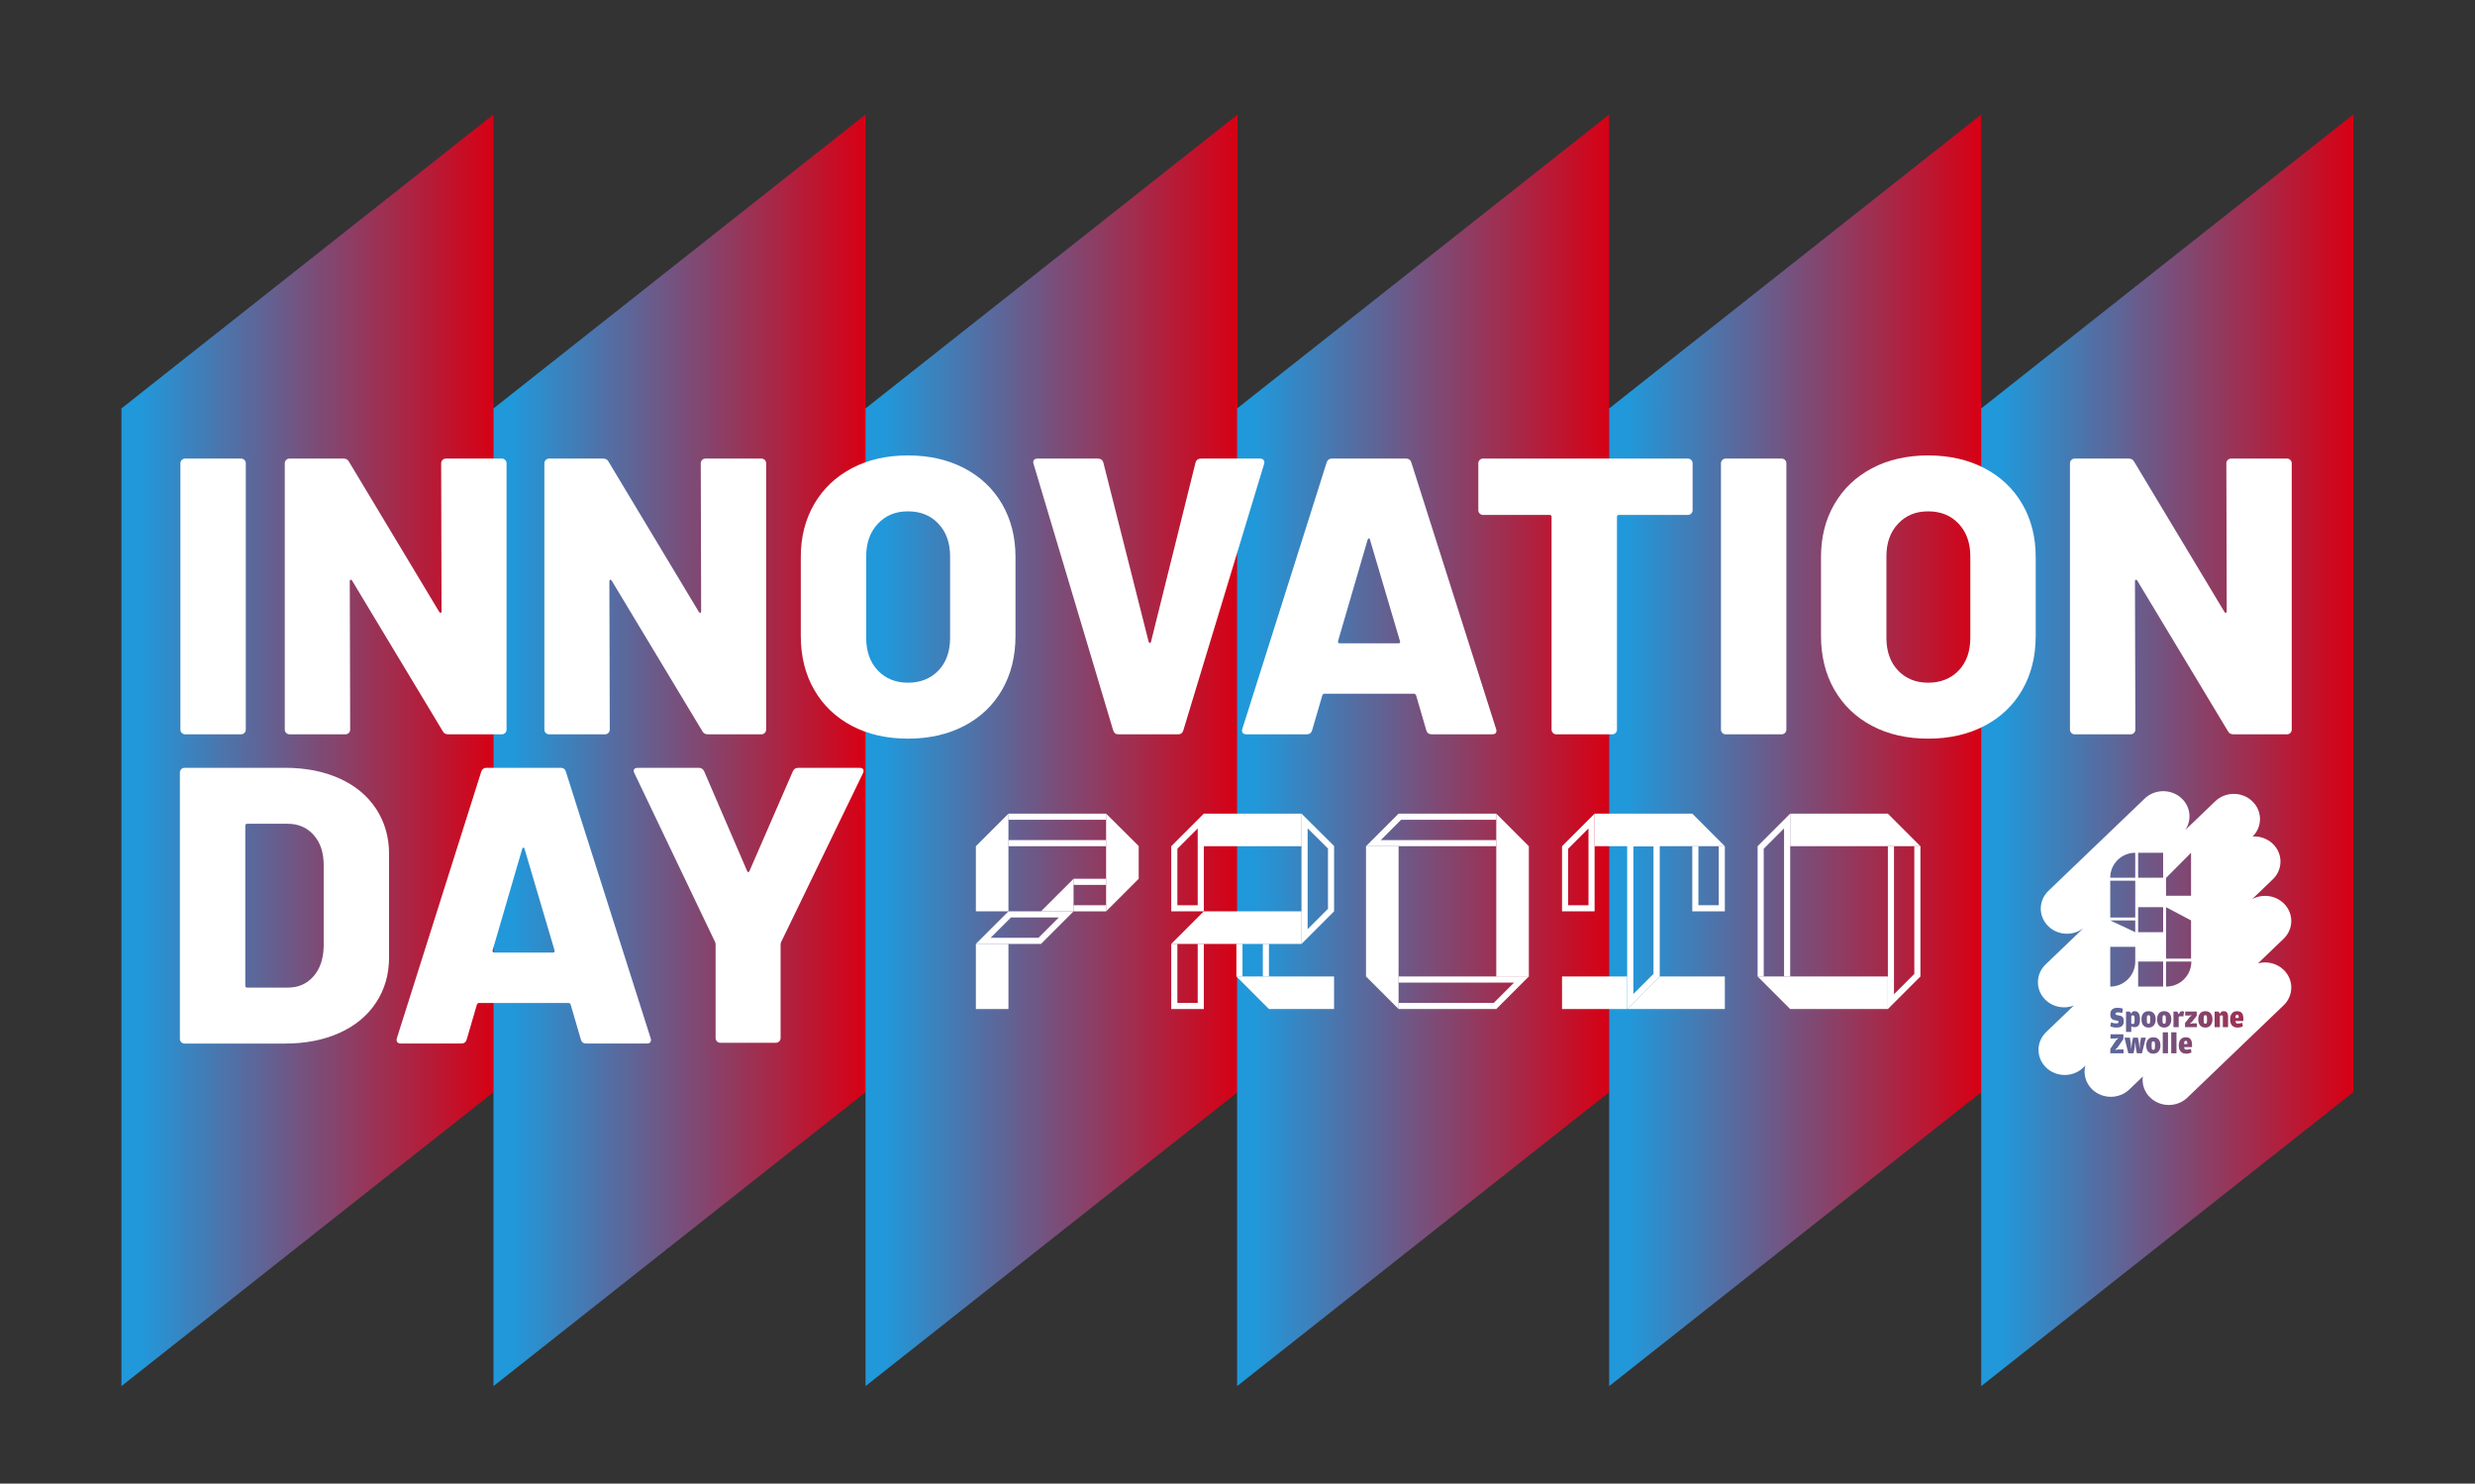 <?xml version="1.0" encoding="UTF-8"?> <svg xmlns="http://www.w3.org/2000/svg" xmlns:xlink="http://www.w3.org/1999/xlink" id="Layer_1" viewBox="0 0 2010.35 1205.08"><rect x="0" y="0" width="2010.35" height="1205.08" fill="#333333" stroke="none"/><defs><style>.cls-1{fill:url(#New_Gradient_Swatch_1-2);}.cls-2{fill:url(#New_Gradient_Swatch_1-6);}.cls-3{fill:url(#New_Gradient_Swatch_1-3);}.cls-4{fill:url(#New_Gradient_Swatch_1-5);}.cls-5{fill:url(#New_Gradient_Swatch_1-4);}.cls-6{fill:#fff;}.cls-7{fill:url(#New_Gradient_Swatch_1);}</style><linearGradient id="New_Gradient_Swatch_1" x1="98.63" y1="609.47" x2="400.83" y2="609.47" gradientUnits="userSpaceOnUse"><stop offset=".05" stop-color="#2198da"></stop><stop offset="1" stop-color="#d70014"></stop></linearGradient><linearGradient id="New_Gradient_Swatch_1-2" x1="400.83" x2="703.03" xlink:href="#New_Gradient_Swatch_1"></linearGradient><linearGradient id="New_Gradient_Swatch_1-3" x1="703.03" x2="1005.23" xlink:href="#New_Gradient_Swatch_1"></linearGradient><linearGradient id="New_Gradient_Swatch_1-4" x1="1004.86" x2="1307.06" xlink:href="#New_Gradient_Swatch_1"></linearGradient><linearGradient id="New_Gradient_Swatch_1-5" x1="1307.06" x2="1609.26" xlink:href="#New_Gradient_Swatch_1"></linearGradient><linearGradient id="New_Gradient_Swatch_1-6" x1="1609.26" x2="1911.46" xlink:href="#New_Gradient_Swatch_1"></linearGradient></defs><polygon class="cls-7" points="400.83 887.17 98.63 1125.9 98.63 331.77 400.83 93.04 400.83 887.17"></polygon><polygon class="cls-1" points="703.03 887.17 400.83 1125.9 400.83 331.77 703.03 93.04 703.03 887.17"></polygon><polygon class="cls-3" points="1005.23 887.17 703.03 1125.9 703.03 331.77 1005.23 93.04 1005.23 887.17"></polygon><polygon class="cls-5" points="1307.06 887.17 1004.86 1125.9 1004.86 331.77 1307.06 93.04 1307.06 887.17"></polygon><polygon class="cls-4" points="1609.26 887.17 1307.06 1125.9 1307.06 331.77 1609.26 93.04 1609.26 887.17"></polygon><polygon class="cls-2" points="1911.46 887.17 1609.26 1125.9 1609.26 331.77 1911.46 93.04 1911.46 887.17"></polygon><path class="cls-6" d="M147.24,846.52c-.75-.75-1.12-1.65-1.12-2.72v-216.29c0-1.06.37-1.97,1.12-2.72.75-.75,1.65-1.12,2.72-1.12h81.59c16.64,0,31.36,2.88,44.16,8.64,12.8,5.76,22.72,13.97,29.76,24.64,7.04,10.67,10.56,22.93,10.56,36.79v83.83c0,13.87-3.52,26.13-10.56,36.8-7.04,10.67-16.96,18.88-29.76,24.64-12.8,5.76-27.52,8.64-44.16,8.64h-81.59c-1.07,0-1.98-.37-2.72-1.12ZM200.84,802.21h32.96c8.53,0,15.46-3.04,20.8-9.12,5.33-6.08,8.11-14.24,8.32-24.48v-65.91c0-10.24-2.72-18.4-8.16-24.48-5.44-6.08-12.53-9.12-21.28-9.12h-32.64c-1.07,0-1.6.54-1.6,1.6v129.9c0,1.07.53,1.6,1.6,1.6Z"></path><path class="cls-6" d="M471.84,844.44l-8.32-28.48c-.43-.85-.96-1.28-1.6-1.28h-72.95c-.64,0-1.18.43-1.6,1.28l-8.32,28.48c-.64,2.13-2.13,3.2-4.48,3.2h-48.96c-1.28,0-2.24-.37-2.88-1.12-.64-.75-.75-1.86-.32-3.36l68.47-216.29c.64-2.13,2.03-3.2,4.16-3.2h60.47c2.13,0,3.52,1.07,4.16,3.2l68.79,216.29c.21.43.32.96.32,1.6,0,1.92-1.17,2.88-3.52,2.88h-48.96c-2.35,0-3.84-1.06-4.48-3.2ZM401.45,773.73h47.67c1.28,0,1.71-.64,1.28-1.92l-24.32-82.23c-.22-.85-.54-1.22-.96-1.12-.43.11-.75.48-.96,1.12l-24,82.23c-.22,1.28.21,1.92,1.28,1.92Z"></path><path class="cls-6" d="M582.38,845.88c-.75-.75-1.12-1.65-1.12-2.72v-75.83c0-.85-.11-1.49-.32-1.92l-65.59-137.26c-.43-.85-.64-1.49-.64-1.92,0-1.7,1.17-2.56,3.52-2.56h49.27c2.13,0,3.62.96,4.48,2.88l34.88,80.95c.64,1.28,1.28,1.28,1.92,0l35.2-80.95c.85-1.92,2.34-2.88,4.48-2.88h49.59c1.49,0,2.5.37,3.04,1.12.53.75.48,1.87-.16,3.36l-66.55,137.26c-.22.43-.32,1.07-.32,1.92v75.83c0,1.07-.38,1.97-1.12,2.72-.75.75-1.65,1.12-2.72,1.12h-45.11c-1.07,0-1.98-.37-2.72-1.12Z"></path><path class="cls-6" d="M147.65,595.34c-.75-.75-1.12-1.65-1.12-2.72v-216.29c0-1.06.37-1.97,1.12-2.72.75-.75,1.65-1.12,2.72-1.12h45.43c1.06,0,1.97.37,2.72,1.12.75.75,1.12,1.65,1.12,2.72v216.29c0,1.07-.38,1.97-1.12,2.72-.75.75-1.65,1.12-2.72,1.12h-45.43c-1.07,0-1.98-.37-2.72-1.12Z"></path><path class="cls-6" d="M359.46,373.61c.74-.75,1.65-1.12,2.72-1.12h45.43c1.06,0,1.97.37,2.72,1.12.74.75,1.12,1.65,1.12,2.72v216.29c0,1.07-.38,1.97-1.12,2.72-.75.75-1.65,1.12-2.72,1.12h-43.51c-2.14,0-3.63-.85-4.48-2.56l-73.59-122.22c-.43-.64-.85-.9-1.28-.8-.43.11-.64.59-.64,1.44l.32,120.3c0,1.07-.38,1.97-1.12,2.72-.75.75-1.65,1.12-2.72,1.12h-45.43c-1.07,0-1.98-.37-2.72-1.12-.75-.75-1.12-1.65-1.12-2.72v-216.29c0-1.06.37-1.97,1.12-2.72.75-.75,1.65-1.12,2.72-1.12h43.83c2.13,0,3.63.85,4.48,2.56l73.27,121.9c.42.64.85.91,1.28.8.42-.1.64-.58.64-1.44l-.32-119.98c0-1.06.37-1.97,1.12-2.72Z"></path><path class="cls-6" d="M570.32,373.61c.74-.75,1.65-1.12,2.72-1.12h45.43c1.06,0,1.97.37,2.72,1.12.74.75,1.12,1.65,1.12,2.72v216.29c0,1.07-.38,1.97-1.12,2.72-.75.75-1.65,1.12-2.72,1.12h-43.51c-2.14,0-3.63-.85-4.48-2.56l-73.59-122.22c-.43-.64-.85-.9-1.28-.8-.43.11-.64.59-.64,1.44l.32,120.3c0,1.07-.38,1.97-1.12,2.72-.75.75-1.65,1.12-2.72,1.12h-45.43c-1.07,0-1.98-.37-2.72-1.12-.75-.75-1.12-1.65-1.12-2.72v-216.29c0-1.06.37-1.97,1.12-2.72.75-.75,1.65-1.12,2.72-1.12h43.83c2.13,0,3.63.85,4.48,2.56l73.27,121.9c.42.64.85.91,1.28.8.42-.1.64-.58.64-1.44l-.32-119.98c0-1.06.37-1.97,1.12-2.72Z"></path><path class="cls-6" d="M691.9,589.58c-13.12-6.93-23.31-16.69-30.56-29.28-7.25-12.58-10.88-27.2-10.88-43.83v-63.99c0-16.21,3.62-30.56,10.88-43.03,7.25-12.48,17.44-22.18,30.56-29.12,13.12-6.93,28.32-10.4,45.6-10.4s32.52,3.47,45.75,10.4c13.22,6.93,23.46,16.64,30.72,29.12,7.25,12.48,10.88,26.83,10.88,43.03v63.99c0,16.64-3.63,31.25-10.88,43.83-7.25,12.59-17.49,22.35-30.72,29.28-13.23,6.93-28.48,10.4-45.75,10.4s-32.48-3.47-45.6-10.4ZM762.29,544.62c6.29-6.61,9.44-15.46,9.44-26.56v-66.23c0-10.88-3.15-19.68-9.44-26.4-6.29-6.72-14.56-10.08-24.79-10.08s-18.19,3.36-24.48,10.08c-6.29,6.72-9.44,15.52-9.44,26.4v66.23c0,11.09,3.15,19.95,9.44,26.56,6.29,6.61,14.45,9.92,24.48,9.92s18.5-3.3,24.79-9.92Z"></path><path class="cls-6" d="M904.19,593.26l-64.63-216.29-.32-1.28c0-2.13,1.17-3.2,3.52-3.2h48.96c2.34,0,3.84,1.07,4.48,3.2l36.8,145.58c.21.64.53.96.96.96s.75-.32.96-.96l36.16-145.58c.64-2.13,2.13-3.2,4.48-3.2h47.99c1.28,0,2.24.43,2.88,1.28.64.85.74,1.92.32,3.2l-65.59,216.29c-.64,2.13-2.03,3.2-4.16,3.2h-48.63c-2.14,0-3.52-1.06-4.16-3.2Z"></path><path class="cls-6" d="M1158.55,593.26l-8.32-28.48c-.43-.85-.96-1.28-1.6-1.28h-72.95c-.64,0-1.18.43-1.6,1.28l-8.32,28.48c-.64,2.13-2.13,3.2-4.48,3.2h-48.96c-1.28,0-2.24-.37-2.88-1.12-.64-.75-.75-1.86-.32-3.36l68.47-216.29c.64-2.13,2.03-3.2,4.16-3.2h60.47c2.13,0,3.52,1.07,4.16,3.2l68.79,216.29c.21.43.32.96.32,1.6,0,1.92-1.17,2.88-3.52,2.88h-48.96c-2.35,0-3.84-1.06-4.48-3.2ZM1088.16,522.55h47.67c1.28,0,1.71-.64,1.28-1.92l-24.32-82.23c-.22-.85-.54-1.22-.96-1.12-.43.11-.75.48-.96,1.12l-24,82.23c-.22,1.28.21,1.92,1.28,1.92Z"></path><path class="cls-6" d="M1373.72,373.61c.74.75,1.12,1.65,1.12,2.72v38.08c0,1.07-.38,1.97-1.12,2.72-.75.75-1.65,1.12-2.72,1.12h-55.99c-1.07,0-1.6.53-1.6,1.6v172.78c0,1.07-.38,1.97-1.12,2.72-.75.75-1.65,1.12-2.72,1.12h-45.43c-1.07,0-1.97-.37-2.72-1.12-.75-.75-1.12-1.65-1.12-2.72v-172.78c0-1.06-.54-1.6-1.6-1.6h-54.07c-1.07,0-1.97-.37-2.72-1.12-.75-.75-1.12-1.65-1.12-2.72v-38.08c0-1.06.37-1.97,1.12-2.72.75-.75,1.65-1.12,2.72-1.12h166.38c1.06,0,1.97.37,2.72,1.12Z"></path><path class="cls-6" d="M1399,595.34c-.75-.75-1.12-1.65-1.12-2.72v-216.29c0-1.06.37-1.97,1.12-2.72.75-.75,1.65-1.12,2.72-1.12h45.43c1.06,0,1.97.37,2.72,1.12.75.75,1.12,1.65,1.12,2.72v216.29c0,1.07-.38,1.97-1.12,2.72-.75.75-1.65,1.12-2.72,1.12h-45.43c-1.07,0-1.98-.37-2.72-1.12Z"></path><path class="cls-6" d="M1520.58,589.58c-13.12-6.93-23.31-16.69-30.56-29.28-7.25-12.58-10.88-27.2-10.88-43.83v-63.99c0-16.21,3.62-30.56,10.88-43.03,7.25-12.48,17.44-22.18,30.56-29.12,13.12-6.93,28.32-10.4,45.6-10.4s32.52,3.47,45.75,10.4c13.22,6.93,23.46,16.64,30.72,29.12,7.25,12.48,10.88,26.83,10.88,43.03v63.99c0,16.64-3.63,31.25-10.88,43.83-7.25,12.59-17.49,22.35-30.72,29.28-13.23,6.93-28.48,10.4-45.75,10.4s-32.48-3.47-45.6-10.4ZM1590.97,544.62c6.29-6.61,9.44-15.46,9.44-26.56v-66.23c0-10.88-3.15-19.68-9.44-26.4-6.29-6.72-14.56-10.08-24.79-10.08s-18.19,3.36-24.48,10.08c-6.29,6.72-9.44,15.52-9.44,26.4v66.23c0,11.09,3.15,19.95,9.44,26.56,6.29,6.61,14.45,9.92,24.48,9.92s18.5-3.3,24.79-9.92Z"></path><path class="cls-6" d="M1809.5,373.61c.74-.75,1.65-1.12,2.72-1.12h45.43c1.06,0,1.97.37,2.72,1.12.74.75,1.12,1.65,1.12,2.72v216.29c0,1.07-.38,1.97-1.12,2.72-.75.75-1.65,1.12-2.72,1.12h-43.51c-2.14,0-3.63-.85-4.48-2.56l-73.59-122.22c-.43-.64-.85-.9-1.28-.8-.43.11-.64.59-.64,1.44l.32,120.3c0,1.07-.38,1.97-1.12,2.72-.75.75-1.65,1.12-2.72,1.12h-45.43c-1.07,0-1.98-.37-2.72-1.12-.75-.75-1.12-1.65-1.12-2.72v-216.29c0-1.06.37-1.97,1.12-2.72.75-.75,1.65-1.12,2.72-1.12h43.83c2.13,0,3.63.85,4.48,2.56l73.27,121.9c.42.64.85.91,1.28.8.42-.1.64-.58.64-1.44l-.32-119.98c0-1.06.37-1.97,1.12-2.72Z"></path><path class="cls-6" d="M1834.09,782.48l20.79-19.93c8.32-7.97,8.32-20.91,0-28.88-6.91-6.63-17.4-7.74-25.52-3.35l16.74-16.05c8.32-7.97,8.32-20.91,0-28.88-4.49-4.31-10.49-6.28-16.36-5.94,8.04-7.99,7.96-20.72-.27-28.61-8.32-7.98-21.8-7.98-30.12,0l-24.37,23.37c5.39-7.92,4.46-18.63-2.79-25.58-8.32-7.97-21.81-7.97-30.12,0l-78.19,74.96c-8.32,7.97-8.32,20.91,0,28.88,7.76,7.44,20.01,7.94,28.37,1.5l-30.68,29.41c-8.32,7.98-8.32,20.91,0,28.88,6.18,5.93,15.22,7.45,22.87,4.56l-22.41,21.49c-8.32,7.97-8.32,20.91,0,28.88,8.32,7.97,21.8,7.97,30.12,0l1.68-1.61c-1.72,6.71.16,14.09,5.62,19.33,8.32,7.97,21.8,7.97,30.12,0l10.95-10.5c-.84,6.09,1.17,12.47,6.05,17.15,8.32,7.97,21.81,7.97,30.12,0l78.18-74.96c8.32-7.98,8.32-20.91,0-28.88-5.63-5.4-13.63-7.14-20.79-5.23ZM1759.4,713.09l20.31-20.41v34.92h-20.31v-14.51ZM1759.4,736.87l20.31,10.75v31.08s-20.31,0-20.31,0v-41.83ZM1759.4,781.06h20.55c0,11.16-9,20.21-20.14,20.31h0s-.42,0-.42,0v-20.31ZM1736.74,692.67h20.3v20.3h-20.3v-20.3ZM1736.74,736.87h20.3v20.31h-20.3v-20.31ZM1736.74,781.06h20.3v20.31h-20.3v-20.31ZM1750.97,827.93c0,4.2-2.16,6.73-5.78,6.73s-5.78-2.51-5.78-6.66,2.06-6.66,5.78-6.66,5.78,2.49,5.78,6.59ZM1738.22,827.93c0,4.15-1.04,6.38-4.48,6.38-1.11,0-1.94-.28-2.58-.73v4.6h-4.27v-16.52h3.11l1,1.61,1.33-1.64c.28-.12.83-.28,1.66-.28,3.01,0,4.24,2.49,4.24,6.59ZM1734.37,692.67v20.3h-20.31c0-11.21,9.09-20.3,20.31-20.3ZM1714.07,715.34h20.31v29.93h-20.31v-29.93ZM1734.37,747.63v9.54l-20.31-9.54h20.31ZM1714.07,781.34v-12.27h20.31v12.27h0c-.15,11.09-9.18,20.03-20.3,20.03v-20.03ZM1724.87,855.54h-10.74v-3.58l4.62-6.87,2.04-1.9-2.84.33h-3.65v-3.41h10.45v3.84l-4.6,6.73-2.28,2.18,2.99-.43h4.01v3.1ZM1719.11,834.66c-2.42,0-3.86-.55-5.05-1.04l.71-3.2c1.33.47,2.47.83,3.89.83,1.68,0,2.13-.26,2.13-1.14s-.43-.97-2.3-1.28c-2.75-.38-4.36-1.4-4.36-5.05,0-3.22,1.87-5.17,5.69-5.17,2.16,0,3.41.28,4.43.73l-.4,3.48c-1.21-.31-2.11-.5-3.41-.5-1.68,0-2.13.31-2.13,1.09,0,.83.31,1,2.11,1.26,2.92.38,4.65,1.35,4.65,4.74s-1.61,5.24-5.95,5.24ZM1739.85,855.54h-4.15l-.76-3.93-.55-5.45-.59,5.45-.85,3.93h-4.2l-3.1-12.68h4.36l.71,4.39.31,5.12.73-5.64.85-3.87h3.93l.76,3.87.66,5.64.31-5.12.85-4.39h3.84l-3.13,12.68ZM1749.07,855.87c-3.7,0-5.78-2.51-5.78-6.66s2.06-6.66,5.78-6.66,5.78,2.49,5.78,6.59-2.16,6.73-5.78,6.73ZM1760.99,855.54h-4.27v-17.02h4.27v17.02ZM1757.89,834.66c-3.7,0-5.78-2.51-5.78-6.66s2.06-6.66,5.78-6.66,5.78,2.49,5.78,6.59-2.16,6.73-5.78,6.73ZM1767.87,855.54h-4.27v-17.02h4.27v17.02ZM1769.69,834.33h-4.27v-12.68h3.1l1.14,2.23,1.35-2.16c.45-.16.97-.31,1.64-.31.76,0,1.16.17,1.38.33l-.57,3.98c-.36-.12-.97-.24-1.83-.24-.69,0-1.35.09-1.94.26v8.58ZM1780.5,850.51h-6.35c.07,1.66.38,2.11,1.97,2.11,1.35,0,2.56-.36,3.48-.62l.45,2.89c-.78.4-2.3.97-4.22.97-4.08,0-6.09-2.44-6.09-6.64s2.06-6.68,5.64-6.68c3.86,0,5.12,2.32,5.12,6.21v1.75ZM1784.48,834.33h-9.69v-3.32l3.96-5.05,1.61-1.33-2.44.26h-2.96v-3.25h9.36v3.44l-3.82,4.91-1.87,1.63,2.65-.38h3.2v3.08ZM1791.33,834.66c-3.7,0-5.78-2.51-5.78-6.66s2.06-6.66,5.78-6.66,5.78,2.49,5.78,6.59-2.16,6.73-5.78,6.73ZM1809.79,834.33h-4.27v-8.79c0-.47-.26-.76-1-.76-.5,0-.85.09-1.4.26v9.29h-4.27v-12.68h3.11l1.11,1.73,1.37-1.66c.57-.26,1.3-.38,1.9-.38,2.39,0,3.44,1.68,3.44,4.31v8.68ZM1822.21,829.31h-6.35c.07,1.66.38,2.11,1.97,2.11,1.35,0,2.56-.36,3.48-.62l.45,2.89c-.78.4-2.3.97-4.22.97-4.08,0-6.09-2.44-6.09-6.64s2.06-6.68,5.64-6.68c3.86,0,5.12,2.32,5.12,6.21v1.75Z"></path><path class="cls-6" d="M1791.31,824.61c-1.07,0-1.35.45-1.35,2.89v.92c0,2.63.28,3.13,1.35,3.13s1.37-.52,1.37-3.11v-.9c0-2.49-.28-2.94-1.37-2.94Z"></path><path class="cls-6" d="M1817.12,824.23c-1.02,0-1.28.57-1.35,2.63h2.63v-.71c0-1.52-.36-1.92-1.28-1.92Z"></path><path class="cls-6" d="M1749.05,845.82c-1.07,0-1.35.45-1.35,2.89v.93c0,2.63.28,3.13,1.35,3.13s1.37-.52,1.37-3.1v-.9c0-2.49-.28-2.94-1.37-2.94Z"></path><path class="cls-6" d="M1775.4,845.44c-1.02,0-1.28.57-1.35,2.63h2.63v-.71c0-1.52-.36-1.92-1.28-1.92Z"></path><path class="cls-6" d="M1732.58,824.76c-.55,0-.97.12-1.42.28v6.42c.43.21.85.31,1.3.31,1.11,0,1.37-.69,1.37-2.89v-1.9c0-1.68-.4-2.23-1.26-2.23Z"></path><path class="cls-6" d="M1743.81,827.51v.92c0,2.63.28,3.13,1.35,3.13s1.37-.52,1.37-3.11v-.9c0-2.49-.28-2.94-1.37-2.94s-1.35.45-1.35,2.89Z"></path><path class="cls-6" d="M1757.86,824.61c-1.07,0-1.35.45-1.35,2.89v.92c0,2.63.28,3.13,1.35,3.13s1.37-.52,1.37-3.11v-.9c0-2.49-.28-2.94-1.37-2.94Z"></path><polygon class="cls-6" points="1559.89 687.35 1533.44 660.9 1454.09 660.9 1454.09 687.35 1533.44 687.35 1559.89 687.35"></polygon><polygon class="cls-6" points="1454.09 793.16 1454.09 793.16 1427.64 793.16 1454.09 819.6 1533.44 819.6 1533.44 793.16 1454.09 793.16"></polygon><polygon class="cls-6" points="1241.82 687.35 1215.37 660.9 1215.37 683.8 1215.37 687.35 1215.37 793.36 1241.82 793.36 1241.82 687.35"></polygon><polygon class="cls-6" points="1109.56 687.35 1109.56 713.8 1109.56 740.25 1109.56 766.7 1109.56 793.15 1109.56 793.16 1136.01 819.61 1136.01 796.71 1136.01 766.7 1136.01 740.25 1136.01 713.8 1136.01 687.35 1109.56 687.35"></polygon><rect class="cls-6" x="977.82" y="660.9" width="79.37" height="26.45"></rect><polygon class="cls-6" points="977.82 740.25 977.82 740.25 951.37 766.7 974.27 766.7 1057.19 766.7 1057.19 740.25 977.82 740.25"></polygon><polygon class="cls-6" points="1057.17 793.16 1057.17 793.16 1004.27 793.16 1030.72 819.6 1040.52 819.6 1083.62 819.6 1083.62 793.16 1057.17 793.16"></polygon><polygon class="cls-6" points="819.12 660.9 792.67 687.35 792.67 713.45 792.67 740.25 819.12 740.25 819.12 713.8 819.12 660.9"></polygon><polygon class="cls-6" points="792.67 766.7 792.67 789.61 792.67 793.15 792.67 819.6 819.12 819.6 819.12 793.15 819.12 789.61 819.12 766.7 792.67 766.7"></polygon><polygon class="cls-6" points="898.45 660.89 924.92 687.17 924.92 713.8 898.45 740.27 898.45 660.89"></polygon><polygon class="cls-6" points="872.02 713.8 872.02 740.25 845.57 740.25 872.02 713.8"></polygon><polygon class="cls-6" points="1401.03 687.35 1374.58 660.9 1295.23 660.9 1295.23 687.35 1374.58 687.35 1401.03 687.35"></polygon><polygon class="cls-6" points="1295.23 793.16 1281.2 793.16 1268.78 793.16 1268.78 819.6 1281.2 819.6 1295.23 819.6 1321.68 819.6 1321.68 793.16 1295.23 793.16"></polygon><polygon class="cls-6" points="1385.72 793.16 1374.58 793.16 1348.13 793.16 1348.13 793.16 1321.68 819.6 1348.13 819.6 1374.58 819.6 1385.72 819.6 1401.03 819.6 1401.03 793.16 1385.72 793.16"></polygon><path class="cls-6" d="M972.85,672.9v62.39h-16.51v-45.87l16.51-16.51ZM977.82,660.9l-26.45,26.45v52.9h26.45v-79.35Z"></path><polygon class="cls-6" points="1025.75 766.7 1025.75 793.15 1009.24 793.15 1009.24 766.7 1004.27 766.7 1004.27 793.15 1030.72 793.15 1030.72 766.7 1025.75 766.7"></polygon><path class="cls-6" d="M1062.13,672.82l16.53,16.41v48.96s-16.52,16.52-16.52,16.52v-81.89ZM1057.16,660.89v105.81s26.46-26.45,26.46-26.45v-53.08s-26.46-26.29-26.46-26.29Z"></path><polygon class="cls-6" points="872.02 660.9 845.57 660.9 842.02 660.9 819.12 660.9 819.12 687.35 839.92 687.35 843.91 687.35 873.68 687.35 898.47 687.35 898.47 682.38 873.68 682.38 843.91 682.38 839.92 682.38 819.12 682.38 819.12 665.87 839.92 665.87 843.91 665.87 873.68 665.87 898.47 665.87 898.47 660.9 872.02 660.9"></polygon><path class="cls-6" d="M872.02,740.26h26.45v-4.97h-26.45v4.97ZM872.02,718.77h26.45v-4.97h-26.45v4.97Z"></path><path class="cls-6" d="M860.02,745.22l-16.51,16.51h-38.85l16.51-16.51h38.85ZM872.02,740.25h-52.9l-26.46,26.45h52.9l26.45-26.45Z"></path><path class="cls-6" d="M1290.26,672.9v62.39h-16.51v-45.87l16.51-16.51ZM1295.23,660.9l-26.45,26.45v52.9h26.45v-79.35Z"></path><polygon class="cls-6" points="1396.06 687.35 1396.06 711.32 1396.06 735.28 1379.55 735.28 1379.55 711.32 1379.55 687.35 1374.58 687.35 1374.58 711.32 1374.58 740.25 1401.03 740.25 1401.03 713.8 1401.03 687.35 1396.06 687.35"></polygon><path class="cls-6" d="M1343.07,687.45v103.61l-16.33,16.33v-119.94h16.33ZM1348.13,682.38h-26.45v137.22l26.45-26.45v-110.77Z"></path><polygon class="cls-6" points="972.85 766.7 972.85 786.14 972.85 790.67 972.85 814.64 956.34 814.64 956.34 790.67 956.34 786.14 956.34 766.7 951.37 766.7 951.37 786.14 951.37 790.67 951.37 819.6 977.82 819.6 977.82 793.15 977.82 789.01 977.82 766.7 972.85 766.7"></polygon><polygon class="cls-6" points="1136.01 660.9 1109.57 687.35 1136.01 687.35 1215.36 687.35 1215.36 682.38 1136.01 682.38 1121.56 682.38 1138.07 665.87 1215.36 665.87 1215.36 660.9 1136.01 660.9"></polygon><polygon class="cls-6" points="1215.37 793.15 1136.02 793.15 1136.02 798.12 1215.37 798.12 1229.82 798.12 1213.31 814.64 1136.02 814.64 1136.02 819.6 1215.37 819.6 1241.82 793.15 1215.37 793.15"></polygon><polygon class="cls-6" points="1427.64 687.35 1427.64 793.15 1432.61 793.15 1432.61 689.41 1449.12 672.9 1449.12 793.15 1454.09 793.15 1454.09 660.9 1427.64 687.35"></polygon><polygon class="cls-6" points="1554.93 687.35 1554.93 791.1 1538.41 807.61 1538.41 687.35 1533.44 687.35 1533.44 819.61 1559.9 793.15 1559.9 687.35 1554.93 687.35"></polygon></svg> 